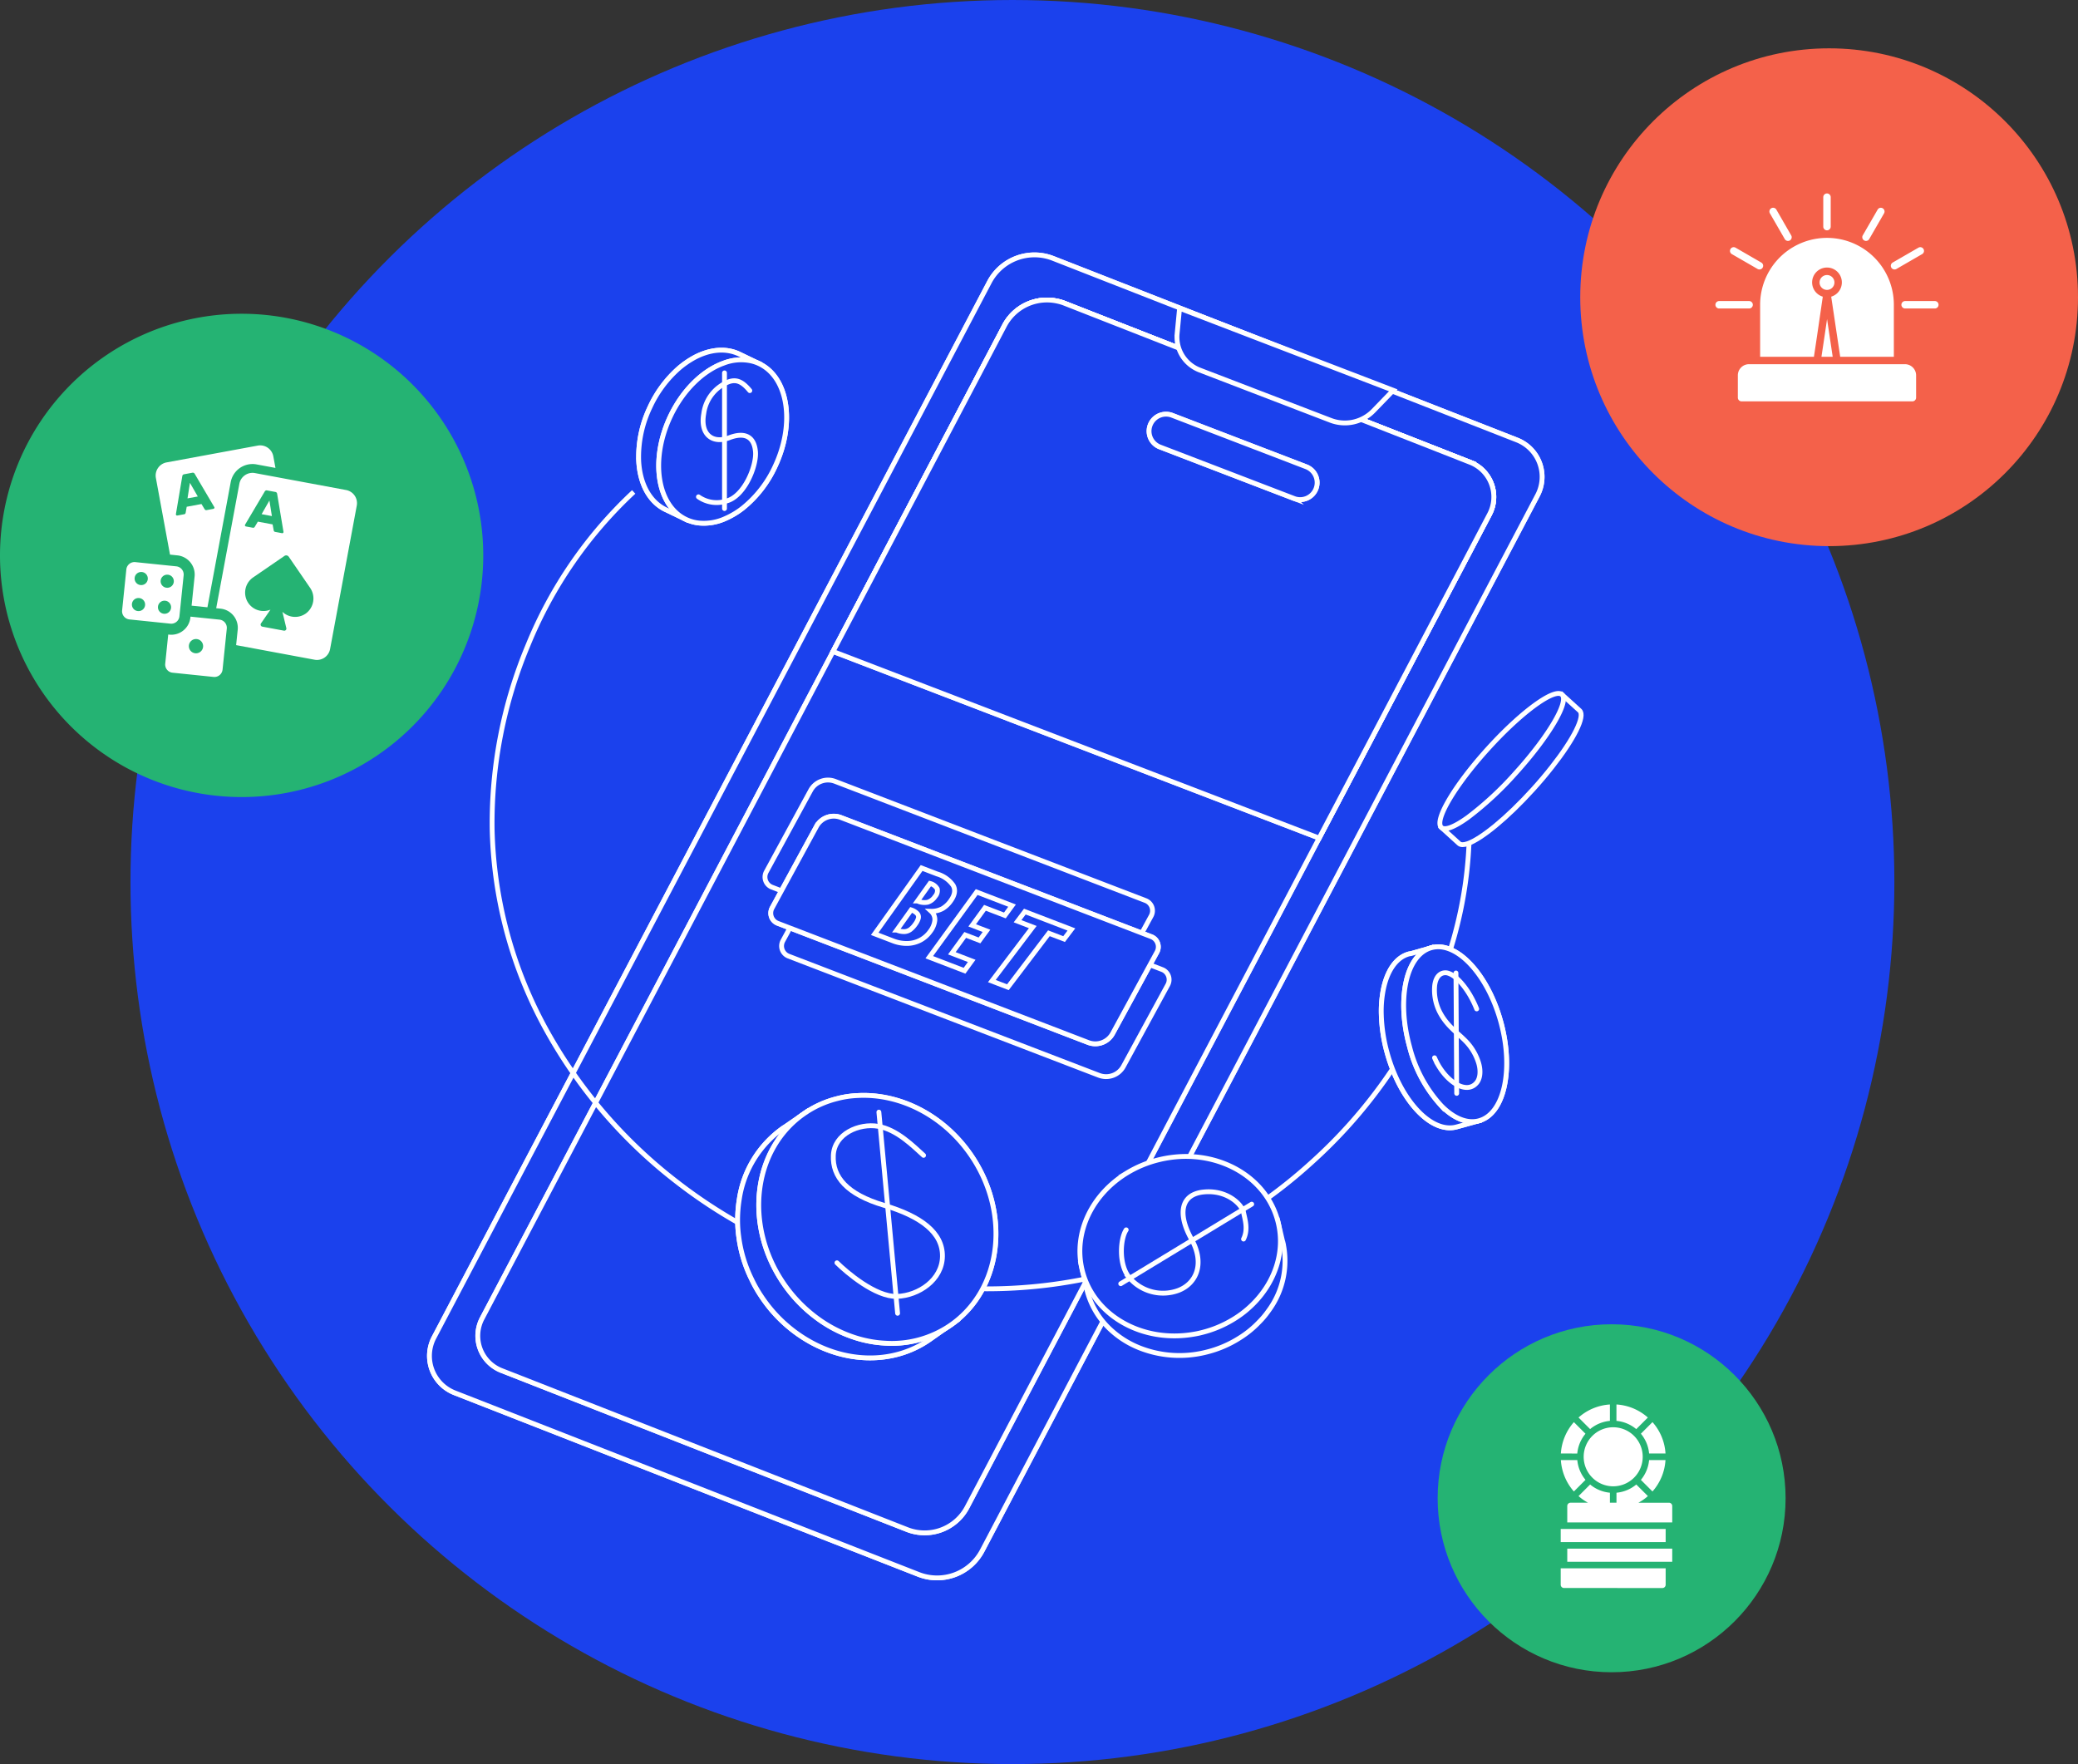 <svg xmlns="http://www.w3.org/2000/svg" width="430" height="365" viewBox="0 0 430 365">
  <rect x="0" y="0" width="430" height="365" fill="#333333" stroke="none"/>
  <g id="Group_156931" data-name="Group 156931" transform="translate(-12505 13205)">
    <circle id="Oval" cx="182.5" cy="182.5" r="182.5" transform="translate(12897 -13205) rotate(90)" fill="#1b41ed"/>
    <g id="Group_156866" data-name="Group 156866" transform="translate(12656.877 -13178.196) rotate(21)">
      <g id="Group_156868" data-name="Group 156868" transform="translate(-1.591 1.226)">
        <path id="Path_186544" data-name="Path 186544" d="M137.107,265.152,34.03,264.474a8.194,8.194,0,0,1-8.084-9.158L54.979,10.28A10.548,10.548,0,0,1,65.524.972L168.6,1.649a8.194,8.194,0,0,1,8.083,9.159L147.652,255.844a10.548,10.548,0,0,1-10.545,9.308" transform="translate(7.27 -0.972)" fill="#1b41ed" stroke="#fff" stroke-width="1"/>
        <path id="Path_186545" data-name="Path 186545" d="M137.107,265.152,34.03,264.474a8.194,8.194,0,0,1-8.084-9.158L54.979,10.28A10.548,10.548,0,0,1,65.524.972L168.6,1.649a8.194,8.194,0,0,1,8.083,9.159L147.652,255.844A10.548,10.548,0,0,1,137.107,265.152Z" transform="translate(7.27 -0.972)" fill="#1b41ed" stroke="#fff" stroke-miterlimit="10" stroke-width="1"/>
        <path id="Path_186562" data-name="Path 186562" d="M167.385,16.624l-1.772,15.005-2.93,24.752-1,8.452-3.2,26.967-3.885,32.8-.851,7.168-3.169,26.74-4.8,40.6-5.691,48.05a9.927,9.927,0,0,1-9.928,8.758l-20.2-.148-69.962-.489a7.708,7.708,0,0,1-7.6-8.61l9.791-82.615L50.736,91.8l1.977-16.664L54.054,63.8l3.669-30.942L59.7,16.124A9.932,9.932,0,0,1,68.06,7.5a8.976,8.976,0,0,1,1.567-.125l53.764.375,3.373.023,17.72.125,15.3.114a7.691,7.691,0,0,1,7.6,8.61" transform="translate(8.697 0.446)" fill="#1b41ed" stroke="#fff" stroke-width="1"/>
        <path id="Path_186563" data-name="Path 186563" d="M167.385,16.624l-1.772,15.005-2.93,24.752-1,8.452-3.2,26.967-3.885,32.8-.851,7.168-3.169,26.74-4.8,40.6-5.691,48.05a9.927,9.927,0,0,1-9.928,8.758l-20.2-.148-69.962-.489a7.708,7.708,0,0,1-7.6-8.61l9.791-82.615L50.736,91.8l1.977-16.664L54.054,63.8l3.669-30.942L59.7,16.124A9.932,9.932,0,0,1,68.06,7.5a8.976,8.976,0,0,1,1.567-.125l53.764.375,3.373.023,17.72.125,15.3.114A7.691,7.691,0,0,1,167.385,16.624Z" transform="translate(8.697 0.446)" fill="#1b41ed" stroke="#fff" stroke-miterlimit="10" stroke-width="1"/>
        <path id="Path_186566" data-name="Path 186566" d="M164.05,16.624l-1.772,15.005-2.93,24.752-1,8.452-3.2,26.967H47.4l1.977-16.664L50.719,63.8l3.669-30.942,1.977-16.732A9.932,9.932,0,0,1,64.725,7.5a8.976,8.976,0,0,1,1.567-.125l53.764.375,3.373.023,17.72.125,15.3.114a7.692,7.692,0,0,1,7.6,8.61" transform="translate(12.032 0.446)" fill="#1b41ed" stroke="#fff" stroke-width="1"/>
        <path id="Path_186567" data-name="Path 186567" d="M164.05,16.624l-1.772,15.005-2.93,24.752-1,8.452-3.2,26.967H47.4l1.977-16.664L50.719,63.8l3.669-30.942,1.977-16.732A9.932,9.932,0,0,1,64.725,7.5a8.976,8.976,0,0,1,1.567-.125l53.764.375,3.373.023,17.72.125,15.3.114A7.692,7.692,0,0,1,164.05,16.624Z" transform="translate(12.032 0.446)" fill="#1b41ed" stroke="#fff" stroke-miterlimit="10" stroke-width="1"/>
        <path id="Path_186570" data-name="Path 186570" d="M117.062,25.581H87.333a3.511,3.511,0,1,1,0-7.023h29.728a3.511,3.511,0,1,1,0,7.023" transform="translate(20.093 2.921)" fill="#1b41ed" stroke="#fff" stroke-width="1"/>
        <path id="Path_186571" data-name="Path 186571" d="M117.062,25.581H87.333a3.511,3.511,0,1,1,0-7.023h29.728a3.511,3.511,0,1,1,0,7.023Z" transform="translate(20.093 2.921)" fill="#1b41ed" stroke="#fff" stroke-miterlimit="10" stroke-width="1"/>
        <path id="Path_186573" data-name="Path 186573" d="M81.477,3.1l1.412,5.084a7.315,7.315,0,0,0,7.048,5.357h29.024a8.229,8.229,0,0,0,7.571-5.005L128.848,3.1Z" transform="translate(19.452 -2.847)" fill="#1b41ed" stroke="#fff" stroke-miterlimit="10" stroke-width="1"/>
        <path id="Path_186576" data-name="Path 186576" d="M126.166,130.251H57.347a2.249,2.249,0,0,1-2.229-2.544l2.526-19.026a4.084,4.084,0,0,1,4.049-3.547h68.82a2.249,2.249,0,0,1,2.229,2.544L130.215,126.7a4.085,4.085,0,0,1-4.049,3.547" transform="translate(16.082 24.144)" fill="#1b41ed" stroke="#fff" stroke-width="1"/>
        <path id="Path_186577" data-name="Path 186577" d="M126.166,130.251H57.347a2.249,2.249,0,0,1-2.229-2.544l2.526-19.026a4.084,4.084,0,0,1,4.049-3.547h68.82a2.249,2.249,0,0,1,2.229,2.544L130.215,126.7A4.085,4.085,0,0,1,126.166,130.251Z" transform="translate(7.761 12.051)" fill="#1b41ed" stroke="#fff" stroke-miterlimit="10" stroke-width="1"/>
        <path id="Path_186578" data-name="Path 186578" d="M124.385,127.4H55.566a2.249,2.249,0,0,1-2.229-2.544l2.526-19.026a4.084,4.084,0,0,1,4.049-3.547h68.82a2.249,2.249,0,0,1,2.229,2.544l-2.526,19.026a4.085,4.085,0,0,1-4.049,3.547" transform="translate(13.341 21.452)" fill="#1b41ed" stroke="#fff" stroke-width="1"/>
        <path id="Path_186579" data-name="Path 186579" d="M124.385,127.4H55.566a2.249,2.249,0,0,1-2.229-2.544l2.526-19.026a4.084,4.084,0,0,1,4.049-3.547h68.82a2.249,2.249,0,0,1,2.229,2.544l-2.526,19.026A4.085,4.085,0,0,1,124.385,127.4Z" transform="translate(13.341 21.452)" fill="#1b41ed" stroke="#fff" stroke-miterlimit="10" stroke-width="1"/>
        <path id="Path_186580" data-name="Path 186580" d="M77.065,124.381l4.178-16.195h3.444a6.125,6.125,0,0,1,3.949,1.025q1.219,1.025.662,3.163a5.521,5.521,0,0,1-1.008,2.1,4.728,4.728,0,0,1-1.989,1.36,2.313,2.313,0,0,1,1.383,1.5,4.63,4.63,0,0,1-.073,2.462,5.9,5.9,0,0,1-1.248,2.4,6,6,0,0,1-2.251,1.609,7.773,7.773,0,0,1-3.056.573Zm5.832-9.518a3.408,3.408,0,0,0,2.075-.529,2.887,2.887,0,0,0,.991-1.652,1.762,1.762,0,0,0-.148-1.625,2.357,2.357,0,0,0-1.8-.513Zm-1.855,7.161a3.888,3.888,0,0,0,1.609-.28,2.234,2.234,0,0,0,.961-.815,4.676,4.676,0,0,0,.573-1.394,3.818,3.818,0,0,0,.154-1.4,1.053,1.053,0,0,0-.547-.811,3.015,3.015,0,0,0-1.458-.274Z" transform="translate(11.356 19.316)" fill="#1b41ed" stroke="#fff" stroke-width="1"/>
        <path id="Path_186582" data-name="Path 186582" d="M83.36,124.29l4.322-16.1h7.846l-.66,2.432H90.455l-1.167,4.338h3.17l-.64,2.365H88.651l-1.221,4.535h4.4l-.657,2.432Z" transform="translate(17.334 19.872)" fill="#1b41ed" stroke="#fff" stroke-width="1"/>
        <path id="Path_186584" data-name="Path 186584" d="M90.045,124.049l3.9-13.466H90.573l.693-2.4h10.32l-.7,2.4H97.518L93.6,124.049Z" transform="translate(24.507 20.083)" fill="#1b41ed" stroke="#fff" stroke-width="1"/>
        <path id="Path_186586" data-name="Path 186586" d="M15.412,63.509a89.533,89.533,0,0,0-9.053,37.373,95.2,95.2,0,0,0,6.673,38.17,90.066,90.066,0,0,0,24.726,34.285,102.01,102.01,0,0,0,37.116,20.234,105.416,105.416,0,0,0,42.914,3.791,102.281,102.281,0,0,0,46.744-17.66A101.27,101.27,0,0,0,196,142.936a102.251,102.251,0,0,0,11.247-43.484,85.573,85.573,0,0,0-10.01-43.02" transform="translate(-6.319 12.702)" fill="none" stroke="#fff" stroke-width="1"/>
        <path id="Path_186588" data-name="Path 186588" d="M21.472,35.537l-2.51,35.509L18.439,71h-.012l-4.078-.33c-3.85-.272-7.087-3.2-8.973-7.543A23.775,23.775,0,0,1,3.627,52.065a24.224,24.224,0,0,1,2.7-9.69A18.579,18.579,0,0,1,8.522,39.16c2.329-2.692,5.259-4.215,8.349-4Z" transform="translate(2.329 6.591)" fill="#1b41ed" stroke="#fff" stroke-width="1"/>
        <path id="Path_186589" data-name="Path 186589" d="M21.472,35.537l-2.51,35.509L18.439,71h-.012l-4.078-.33c-3.85-.272-7.087-3.2-8.973-7.543A23.775,23.775,0,0,1,3.627,52.065a24.224,24.224,0,0,1,2.7-9.69A18.579,18.579,0,0,1,8.522,39.16c2.329-2.692,5.259-4.215,8.349-4Z" transform="translate(2.329 6.591)" fill="#1b41ed" stroke="#fff" stroke-miterlimit="10" stroke-width="1"/>
        <path id="Path_186596" data-name="Path 186596" d="M31.359,54.075a23.829,23.829,0,0,1-3.18,10.541,16.54,16.54,0,0,1-2.522,3.226,10.729,10.729,0,0,1-4.7,2.841,8.2,8.2,0,0,1-2.829.294C11.5,70.512,6.711,62.174,7.4,52.372c.443-6.168,2.942-11.439,6.384-14.392a9.938,9.938,0,0,1,4.953-2.419,8.072,8.072,0,0,1,1.9-.09,8.286,8.286,0,0,1,1.307.2c5.93,1.386,10.064,9.258,9.416,18.4" transform="translate(3.164 6.659)" fill="#1b41ed" stroke="#fff" stroke-width="1"/>
        <path id="Path_186597" data-name="Path 186597" d="M31.359,54.075a23.829,23.829,0,0,1-3.18,10.541,16.54,16.54,0,0,1-2.522,3.226,10.729,10.729,0,0,1-4.7,2.841,8.2,8.2,0,0,1-2.829.294C11.5,70.512,6.711,62.174,7.4,52.372c.443-6.168,2.942-11.439,6.384-14.392a9.938,9.938,0,0,1,4.953-2.419,8.072,8.072,0,0,1,1.9-.09,8.286,8.286,0,0,1,1.307.2C27.873,37.06,32.007,44.931,31.359,54.075Z" transform="translate(3.164 6.659)" fill="#1b41ed" stroke="#fff" stroke-miterlimit="10" stroke-width="1"/>
        <path id="Path_186613" data-name="Path 186613" d="M116.954,180.032l-3.941,5.872c-5.021,7.3-13.972,10.508-23,9.156A29.147,29.147,0,0,1,77.766,190.2c-.285-.193-.568-.4-.852-.6a27.441,27.441,0,0,1-2.7-2.272,27.815,27.815,0,0,1-5.612-7.236,24.469,24.469,0,0,1-1.363-2.885,27.026,27.026,0,0,1-1.318-4.4,21.977,21.977,0,0,1,3.227-17.051c.079-.125.181-.227.26-.352l2.976-4.339.148-.216,36.793,24.162Z" transform="translate(16.019 32.201)" fill="#1b41ed" stroke="#fff" stroke-width="1"/>
        <path id="Path_186614" data-name="Path 186614" d="M116.954,180.032l-3.941,5.872c-5.021,7.3-13.972,10.508-23,9.156A29.147,29.147,0,0,1,77.766,190.2c-.285-.193-.568-.4-.852-.6a27.441,27.441,0,0,1-2.7-2.272,27.815,27.815,0,0,1-5.612-7.236,24.469,24.469,0,0,1-1.363-2.885,27.026,27.026,0,0,1-1.318-4.4,21.977,21.977,0,0,1,3.227-17.051c.079-.125.181-.227.26-.352l2.976-4.339.148-.216,36.793,24.162Z" transform="translate(16.019 32.201)" fill="#1b41ed" stroke="#fff" stroke-miterlimit="10" stroke-width="1"/>
        <path id="Path_186621" data-name="Path 186621" d="M115.479,183.149a21.413,21.413,0,0,1-11.246,8.257,24.262,24.262,0,0,1-5.555,1.114,27.2,27.2,0,0,1-8.416-.636,29.809,29.809,0,0,1-10.031-4.453C68.123,179.106,64.249,163.691,71.6,153c.079-.114.159-.227.238-.33v-.011a20.648,20.648,0,0,1,4.918-4.884,19.9,19.9,0,0,1,3.828-2.17c7.86-3.51,17.925-2.623,26.264,3.1,12.108,8.328,15.982,23.741,8.632,34.442" transform="translate(16.563 30.581)" fill="#1b41ed" stroke="#fff" stroke-width="1"/>
        <path id="Path_186622" data-name="Path 186622" d="M115.479,183.149a21.413,21.413,0,0,1-11.246,8.257,24.262,24.262,0,0,1-5.555,1.114,27.2,27.2,0,0,1-8.416-.636,29.809,29.809,0,0,1-10.031-4.453C68.123,179.106,64.249,163.691,71.6,153c.079-.114.159-.227.238-.33v-.011a20.648,20.648,0,0,1,4.918-4.884,19.9,19.9,0,0,1,3.828-2.17c7.86-3.51,17.925-2.623,26.264,3.1C118.954,157.036,122.829,172.449,115.479,183.149Z" transform="translate(16.563 30.581)" fill="#1b41ed" stroke="#fff" stroke-miterlimit="10" stroke-width="1"/>
        <path id="Path_186651" data-name="Path 186651" d="M183.232,116.9l-3.862,2.852c-1.875,1.385-4.521,1.419-7.406.34-3.795-1.419-8.031-4.76-11.5-9.451a32.742,32.742,0,0,1-3.952-6.907,23.167,23.167,0,0,1-1.455-4.8c-.727-4-.034-7.349,2.237-9.031.126-.09.261-.159.4-.238l3.476-2.623,19.6,26.524Z" transform="translate(35.799 18.077)" fill="#1b41ed" stroke="#fff" stroke-width="1"/>
        <path id="Path_186652" data-name="Path 186652" d="M183.232,116.9l-3.862,2.852c-1.875,1.385-4.521,1.419-7.406.34-3.795-1.419-8.031-4.76-11.5-9.451a32.742,32.742,0,0,1-3.952-6.907,23.167,23.167,0,0,1-1.455-4.8c-.727-4-.034-7.349,2.237-9.031.126-.09.261-.159.4-.238l3.476-2.623,19.6,26.524Z" transform="translate(35.799 18.077)" fill="#1b41ed" stroke="#fff" stroke-miterlimit="10" stroke-width="1"/>
        <path id="Path_186659" data-name="Path 186659" d="M182.532,117.1c-2.1,1.545-5.158,1.4-8.452-.114a28.137,28.137,0,0,1-10.45-9.007c-6.09-8.235-7.509-17.527-3.158-20.742a5.552,5.552,0,0,1,2.363-1c4.612-.806,11.416,3.18,16.538,10.11,6.09,8.246,7.509,17.538,3.158,20.753" transform="translate(36.5 17.877)" fill="#1b41ed" stroke="#fff" stroke-width="1"/>
        <path id="Path_186660" data-name="Path 186660" d="M182.532,117.1c-2.1,1.545-5.158,1.4-8.452-.114a28.137,28.137,0,0,1-10.45-9.007c-6.09-8.235-7.509-17.527-3.158-20.742a5.552,5.552,0,0,1,2.363-1c4.612-.806,11.416,3.18,16.538,10.11C185.463,104.594,186.882,113.886,182.532,117.1Z" transform="translate(36.5 17.877)" fill="#1b41ed" stroke="#fff" stroke-miterlimit="10" stroke-width="1"/>
        <path id="Path_186665" data-name="Path 186665" d="M172.723,94.816c-2.752-3-6.377-5.123-8.445-4.746-1.158.271-1.87,1.386-1.417,3.293a10.041,10.041,0,0,0,2.8,4.661c2.531,2.328,5.026,2.753,7.449,3.894a11.092,11.092,0,0,1,4.016,3.224c1.18,1.557,1.444,3.128,1,4.123-1.056,2.645-5.183,2.021-8.621-.7a16.615,16.615,0,0,1-1.3-1.179" transform="translate(37.556 18.739)" fill="#1b41ed" stroke="#fff" stroke-linecap="round" stroke-width="1"/>
        <path id="Path_186667" data-name="Path 186667" d="M165.465,89.607q3.732,9.548,7.181,18.379l1.88,4.812c.2.518-9.3-23.8-9.061-23.191" transform="translate(38.152 18.557)" fill="#1b41ed" stroke="#fff" stroke-width="1"/>
        <path id="Path_186670" data-name="Path 186670" d="M178.054,54.058c-.557,1.817-1.227,3.748-2,5.737-2.874,7.417-6.281,13.358-8.587,15.312-.66.557-1.238.784-1.682.613L161.2,73.936l2.237-5.771,9.178-23.627,2.021-5.214,4.59,1.783C180.78,41.71,180.212,47.1,178.054,54.058Z" transform="translate(28.823 7.194)" fill="#1b41ed" stroke="#fff" stroke-miterlimit="10" stroke-width="1"/>
        <path id="Path_186678" data-name="Path 186678" d="M171.626,58.021a68.212,68.212,0,0,1-5.9,12c-1.817,2.782-3.42,4.3-4.374,3.929-1.965-.762-.557-9.122,3.158-18.685.4-1.023.806-2.024,1.215-2.978,3.453-8.008,7.316-13.631,9.065-12.95C176.749,40.108,175.34,48.467,171.626,58.021Z" transform="translate(28.662 7.183)" fill="#1b41ed" stroke="#fff" stroke-miterlimit="10" stroke-width="1"/>
        <path id="Path_186680" data-name="Path 186680" d="M115.881,190.042c-2.631-1-7.034-3.031-10.948-2.241s-7.9,4.669-6.487,8.933,5.536,6.513,13.5,5.888,13.367.932,15.066,5.518-1.7,9.361-5.79,11.109-11.561-.916-14.113-2.032" transform="translate(-1.594 -7.179)" fill="none" stroke="#fff" stroke-linecap="round" stroke-width="1"/>
        <line id="Line_2308" data-name="Line 2308" x2="18.533" y2="37.474" transform="translate(102.445 177.822)" fill="none" stroke="#fff" stroke-linecap="round" stroke-width="1"/>
        <path id="Path_186681" data-name="Path 186681" d="M22.969,50.807c-1.955-1.1-3.317-1.3-4.662-.2a8.2,8.2,0,0,0-2.522,8.085c.811,4.292,3.977,5.194,6.684,2.759s4.832-1.953,6.13.743,1.153,9.437-1.945,11.664a6.528,6.528,0,0,1-5.731,1.273" transform="translate(1.042 -2.78)" fill="none" stroke="#fff" stroke-linecap="round" stroke-width="1"/>
        <line id="Line_2309" data-name="Line 2309" x2="10.061" y2="26.209" transform="translate(17.807 46.476)" fill="none" stroke="#fff" stroke-linecap="round" stroke-width="1"/>
        <path id="Path_186682" data-name="Path 186682" d="M165.831,151.952a17.4,17.4,0,0,1-1.011,2.919,20.45,20.45,0,0,1-2.567,4.453,22.949,22.949,0,0,1-5.486,5.282,22.512,22.512,0,0,1-13.132,4.044,19.24,19.24,0,0,1-6.565-1.238,16.734,16.734,0,0,1-7.941-6.168l-3.089-4.612,34.839-22.878.272.387,2.169,3.191c.068.09.148.171.216.272A17.36,17.36,0,0,1,165.831,151.952Z" transform="translate(26.611 35.387)" fill="#1b41ed" stroke="#fff" stroke-miterlimit="10" stroke-width="1"/>
        <path id="Path_186683" data-name="Path 186683" d="M162.683,153.131a21.174,21.174,0,0,1-2.6,4.316,23.094,23.094,0,0,1-5.282,5c-.42.3-.851.569-1.284.818-9.3,5.555-20.843,3.828-26.342-4.181-4.5-6.554-3.646-15.346,1.466-21.991a23.3,23.3,0,0,1,5.3-5.009c.057-.045.126-.079.182-.126a24.22,24.22,0,0,1,3.669-2.032c8.769-3.863,18.766-1.761,23.776,5.52C165.147,140.646,165.34,147.28,162.683,153.131Z" transform="translate(26.215 34.118)" fill="#1b41ed" stroke="#fff" stroke-miterlimit="10" stroke-width="1"/>
        <path id="Path_186684" data-name="Path 186684" d="M165.52,181.8c-.5,2.121,1.062,7.32,4.183,9.015a9.172,9.172,0,0,0,10.4-1.192c2.975-2.688,3.142-7.185-1.3-10.884s-5.513-7.827-1.071-10.024,8.349-.3,9.162,1,2.182,2.9,1.981,5.16" transform="translate(-6.569 0.427)" fill="none" stroke="#fff" stroke-linecap="round" stroke-width="1"/>
        <line id="Line_2310" data-name="Line 2310" y1="25.078" x2="19.408" transform="translate(161.888 167.956)" fill="none" stroke="#fff" stroke-linecap="round" stroke-width="1"/>
      </g>
    </g>
    <g id="DOMINO" transform="translate(12502 -13143.082)">
      <path id="Path_186386" data-name="Path 186386" d="M50,0A50,50,0,1,1,0,50,50,50,0,0,1,50,0Z" transform="translate(3 3)" fill="#25b373"/>
      <g id="Group_156871" data-name="Group 156871" transform="translate(26.426 30.234)">
        <path id="Path_186496" data-name="Path 186496" d="M175.677,87.338l-.5,3.212,2.127-.392Z" transform="translate(-159.801 -79.583)" fill="#fff"/>
        <g id="Group_156841" data-name="Group 156841" transform="translate(1.834 0)">
          <g id="Group_156843" data-name="Group 156843" transform="translate(0 0)">
            <path id="Path_186497" data-name="Path 186497" d="M103.858,22.6l1.536.16a3.983,3.983,0,0,1,3.552,4.372l-.62,6.032,3.278.337,4.815-25.892a4.588,4.588,0,0,1,4.509-3.748,4.394,4.394,0,0,1,.844.078l3.907.725-.442-2.4a2.767,2.767,0,0,0-3.219-2.22L103.152,3.524a2.763,2.763,0,0,0-2.216,3.219ZM106.4,6.378a.481.481,0,0,1,.1-.251.437.437,0,0,1,.283-.151l1.691-.315a.445.445,0,0,1,.506.242l4.03,6.843a.392.392,0,0,1,.041.1.235.235,0,0,1-.046.178.254.254,0,0,1-.164.109l-1.4.26a.354.354,0,0,1-.274-.041.421.421,0,0,1-.137-.132l-.661-1.085-3.055.565-.219,1.245a.444.444,0,0,1-.073.173.355.355,0,0,1-.26.137l-1.4.26a.246.246,0,0,1-.182-.046.263.263,0,0,1-.1-.15.424.424,0,0,1,0-.1Z" transform="translate(-93.939 0)" fill="#fff"/>
            <path id="Path_186498" data-name="Path 186498" d="M349.46,128.488l-1.613,2.822,2.126.4Z" transform="translate(-318.969 -117.08)" fill="#fff"/>
            <path id="Path_186499" data-name="Path 186499" d="M268.879,67.568l-18.861-3.506a2.768,2.768,0,0,0-3.223,2.211L242,92.023l.9.091a3.982,3.982,0,0,1,3.552,4.368l-.328,3.178,16.222,3.018a2.759,2.759,0,0,0,3.223-2.211l5.521-29.676a2.768,2.768,0,0,0-2.211-3.223m-20.9,7.162,4.053-6.839a.43.43,0,0,1,.187-.2.407.407,0,0,1,.319-.041l1.692.315a.437.437,0,0,1,.283.15.465.465,0,0,1,.1.251l1.309,7.837a.269.269,0,0,1,0,.1.258.258,0,0,1-.1.155.283.283,0,0,1-.191.041l-1.409-.265a.351.351,0,0,1-.242-.132.423.423,0,0,1-.078-.173l-.228-1.249-3.055-.57-.647,1.085a.524.524,0,0,1-.132.137.369.369,0,0,1-.292.032l-1.4-.26a.225.225,0,0,1-.155-.1.218.218,0,0,1-.041-.178.447.447,0,0,1,.027-.1m12.585,18.377a3.824,3.824,0,0,1-4.861-.331l.812,3.371a.431.431,0,0,1-.5.524l-4.474-.833a.434.434,0,0,1-.275-.67l1.962-2.843a3.812,3.812,0,0,1-4.577-1.365,3.826,3.826,0,0,1,.983-5.3l6.492-4.453a.641.641,0,0,1,.889.167l4.41,6.424a3.866,3.866,0,0,1-.863,5.312" transform="translate(-222.523 -58.331)" fill="#fff"/>
            <path id="Subtraction_56" data-name="Subtraction 56" d="M10.174,12.483A1.752,1.752,0,0,1,10,12.474L1.527,11.6a1.684,1.684,0,0,1-.645-.2A1.705,1.705,0,0,1,.009,9.734L.629,3.7l.214.023a4.089,4.089,0,0,0,.41.023,4.025,4.025,0,0,0,.868-.094,3.967,3.967,0,0,0,.8-.27,3.97,3.97,0,0,0,.718-.428,4,4,0,0,0,.611-.566A3.939,3.939,0,0,0,4.9,1.372a3.982,3.982,0,0,0,.317-1.2L5.234,0,8.325.319l2.9.3a1.7,1.7,0,0,1,1.523,1.869l-.875,8.471a1.7,1.7,0,0,1-1.694,1.527Zm-3.8-7.849a1.476,1.476,0,0,0-.15,2.944c.05,0,.1.008.151.008A1.475,1.475,0,0,0,7.842,6.259,1.471,1.471,0,0,0,6.524,4.641,1.481,1.481,0,0,0,6.373,4.634Z" transform="translate(8.921 35.434)" fill="#fff" stroke="rgba(0,0,0,0)" stroke-miterlimit="10" stroke-width="1"/>
            <path id="Subtraction_55" data-name="Subtraction 55" d="M10.176,12.751A1.762,1.762,0,0,1,10,12.741l-8.471-.873A1.7,1.7,0,0,1,.009,10L.882,1.529A1.7,1.7,0,0,1,2.574,0a1.677,1.677,0,0,1,.177.009l8.471.873a1.7,1.7,0,0,1,1.519,1.869l-.873,8.471a1.7,1.7,0,0,1-1.692,1.529ZM8.788,7.991a1.353,1.353,0,0,0-.137,2.7c.048,0,.095.007.14.007a1.353,1.353,0,0,0,0-2.706ZM3.4,7.437a1.353,1.353,0,0,0-.137,2.7c.048,0,.1.007.141.007a1.353,1.353,0,0,0,.137-2.7A1.364,1.364,0,0,0,3.4,7.437ZM9.343,2.608a1.353,1.353,0,0,0-.137,2.7c.049,0,.1.007.14.007a1.353,1.353,0,0,0,.137-2.7A1.217,1.217,0,0,0,9.343,2.608ZM3.96,2.053a1.353,1.353,0,0,0-.137,2.7,1.315,1.315,0,0,0,.14.007A1.353,1.353,0,0,0,4.1,2.06,1.245,1.245,0,0,0,3.96,2.053Z" transform="translate(0 24.145)" fill="#fff" stroke="rgba(0,0,0,0)" stroke-miterlimit="10" stroke-width="1"/>
          </g>
        </g>
      </g>
    </g>
    <g id="WIN" transform="translate(12832 -13195)">
      <circle id="Ellipse_1233" data-name="Ellipse 1233" cx="51.5" cy="51.5" r="51.5" fill="#f4614a"/>
      <path id="Union_53" data-name="Union 53" d="M5.379,43.043a.768.768,0,0,1-.765-.77V37.664a2.306,2.306,0,0,1,2.3-2.309H39.2A2.31,2.31,0,0,1,41.5,37.664v4.609a.769.769,0,0,1-.77.77Zm20.414-9.225L23.931,21.381a3.076,3.076,0,1,0-1.742,0c-.6,4.16-1.383,9.52-1.833,12.438H9.225V23.055a13.835,13.835,0,0,1,27.67,0V33.818Zm-3.88,0c.232-1.52.595-3.92,1.161-7.8l1.166,7.8ZM39.2,23.828a.769.769,0,0,1,0-1.537h6.148a.769.769,0,1,1,0,1.537Zm-38.429,0a.769.769,0,1,1,0-1.537H6.917a.769.769,0,1,1,0,1.537Zm20.753-5.383a1.538,1.538,0,1,1,1.538,1.537A1.539,1.539,0,0,1,21.521,18.445Zm14.851-3.072a.769.769,0,0,1,.28-1.051l5.326-3.076a.768.768,0,0,1,.77,1.33l-5.326,3.076a.722.722,0,0,1-.387.1A.763.763,0,0,1,36.372,15.373ZM8.7,15.652,3.371,12.576a.768.768,0,0,1,.77-1.33l5.321,3.076a.765.765,0,0,1-.383,1.432A.717.717,0,0,1,8.7,15.652Zm22.049-5.91A.767.767,0,0,1,30.461,8.7l3.076-5.326a.768.768,0,1,1,1.33.77L31.8,9.461a.759.759,0,0,1-.668.387A.74.74,0,0,1,30.746,9.742ZM14.323,9.467,11.247,4.141a.77.77,0,0,1,1.335-.77L15.653,8.7a.767.767,0,0,1-.28,1.049.779.779,0,0,1-.387.1A.763.763,0,0,1,14.323,9.467ZM22.29,6.916V.768a.77.77,0,0,1,1.539,0V6.916a.77.77,0,0,1-1.539,0Z" transform="translate(27.999 30)" fill="#fff" stroke="rgba(0,0,0,0)" stroke-miterlimit="10" stroke-width="1"/>
    </g>
    <g id="CARDS" transform="translate(12802.5 -12931)">
      <circle id="Ellipse_1234" data-name="Ellipse 1234" cx="36" cy="36" r="36" transform="translate(-0.008 0)" fill="#25b373"/>
      <path id="chips" d="M.679,37.973A.68.68,0,0,1,0,37.295V33.9H21.717v3.4a.677.677,0,0,1-.679.678Zm.678-5.432V29.828H23.078v2.713ZM0,28.471V25.758H21.717v2.713ZM1.356,24.4V21.006a.682.682,0,0,1,.679-.68H5.646a10.68,10.68,0,0,1-1.958-1.371l2.4-2.4a7.428,7.428,0,0,0,4.094,1.7v2.068h1.357V18.258a7.431,7.431,0,0,0,4.1-1.7l2.4,2.4a10.68,10.68,0,0,1-1.958,1.371H22.4a.682.682,0,0,1,.679.68V24.4Zm15.234-8.8a7.445,7.445,0,0,0,1.7-4.094h3.392A10.766,10.766,0,0,1,18.989,18ZM.033,11.5h3.4a7.44,7.44,0,0,0,1.7,4.094L2.728,18A10.824,10.824,0,0,1,.033,11.5Zm4.72-.68a6.108,6.108,0,1,1,6.105,6.111A6.114,6.114,0,0,1,4.753,10.824Zm13.539-.678a7.445,7.445,0,0,0-1.7-4.094l2.4-2.4a10.766,10.766,0,0,1,2.694,6.492Zm-18.259,0A10.824,10.824,0,0,1,2.728,3.654l2.4,2.4a7.44,7.44,0,0,0-1.7,4.094Zm11.5-6.754V0a10.784,10.784,0,0,1,6.5,2.7l-2.4,2.4A7.443,7.443,0,0,0,11.537,3.393ZM3.688,2.7A10.771,10.771,0,0,1,10.18,0V3.393a7.44,7.44,0,0,0-4.094,1.7Z" transform="translate(25.457 16.596)" fill="#fff" stroke="rgba(0,0,0,0)" stroke-miterlimit="10" stroke-width="1"/>
    </g>
  </g>
</svg>

